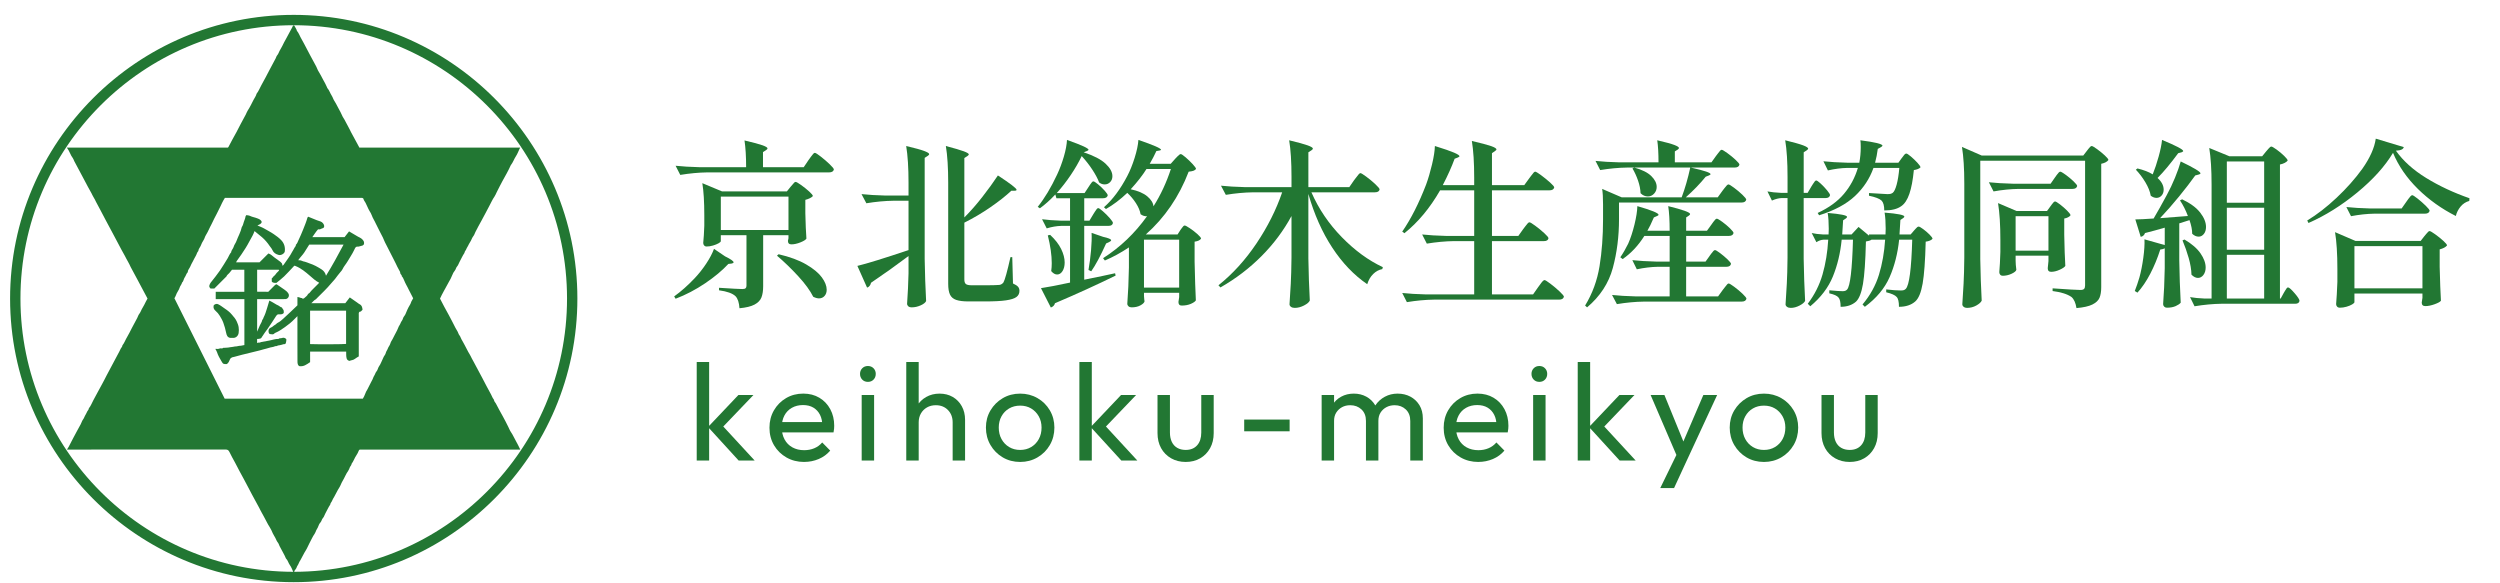 <?xml version="1.0" encoding="UTF-8"?>
<svg id="_レイヤー_1" data-name=" レイヤー 1" xmlns="http://www.w3.org/2000/svg" version="1.1" viewBox="0 0 362.2 84.5">
  <defs>
    <style>
      .cls-1 {
        fill: #273;
        stroke-width: 0px;
      }
    </style>
  </defs>
  <g>
    <path class="cls-1" d="M105.057,37.145c.814.399,1.222.685,1.222.858,0,.087-.095.147-.286.182l-.468.052c-.884.954-2.006,1.89-3.367,2.808-1.361.919-2.786,1.664-4.277,2.236l-.208-.338c.988-.71,1.976-1.586,2.964-2.626.607-.641,1.166-1.348,1.677-2.119.511-.771.888-1.486,1.131-2.145l1.612,1.092ZM117.146,23.183c.086-.121.199-.277.338-.468.139-.19.251-.333.338-.429s.165-.143.234-.143c.104,0,.385.178.845.533.459.355.893.728,1.3,1.118.407.39.611.646.611.767-.069.277-.304.416-.702.416h-17.654c-1.231.018-2.531.139-3.9.364l-.676-1.326c.953.104,2.106.173,3.458.208h6.76c0-1.525-.078-2.817-.234-3.874,1.265.295,2.136.529,2.613.702.477.174.715.321.715.442,0,.087-.069.173-.208.26l-.442.286v2.184h5.902l.702-1.04ZM114.546,27.057c.069-.069.156-.169.26-.299.104-.13.19-.229.26-.299.069-.069.139-.104.208-.104.104,0,.364.147.78.442.416.295.806.607,1.17.936.364.33.546.555.546.676-.208.225-.572.407-1.092.546v1.924c.035,1.543.087,2.773.156,3.692-.104.174-.395.355-.871.546-.477.191-.915.286-1.313.286-.33,0-.494-.173-.494-.52.017-.052.03-.108.039-.169.009-.061.021-.125.039-.195v-.442h-3.666v7.384c0,.659-.083,1.2-.247,1.625s-.499.771-1.001,1.04c-.503.269-1.231.446-2.184.533-.052-.814-.243-1.396-.572-1.742-.434-.416-1.231-.702-2.392-.858v-.364c1.889.122,3.016.182,3.38.182.225,0,.381-.039.468-.117.086-.078.13-.195.13-.351v-7.332h-3.718v.858c0,.087-.109.191-.325.312-.217.122-.485.23-.806.325-.321.096-.637.143-.949.143-.139,0-.251-.052-.338-.156-.087-.104-.13-.225-.13-.364.069-.658.121-1.49.156-2.496v-1.508c0-1.958-.096-3.51-.286-4.654l2.86,1.196h9.386l.546-.676ZM104.433,28.487v4.836h9.802v-4.836h-9.802ZM112.804,36.833c1.629.381,2.964.875,4.004,1.482,1.04.607,1.794,1.231,2.262,1.872.468.642.702,1.239.702,1.794,0,.364-.104.663-.312.897-.208.234-.477.352-.806.352-.243,0-.52-.078-.832-.234-.451-.901-1.179-1.898-2.184-2.99-1.006-1.092-2.028-2.08-3.068-2.964l.234-.208Z"/>
    <path class="cls-1" d="M131.628,37.093c-1.751,1.318-3.562,2.609-5.434,3.874-.035.174-.104.325-.208.455s-.225.212-.364.247l-1.404-3.146c1.369-.329,3.839-1.092,7.41-2.288v-7.15h-2.21c-1.231.018-2.531.139-3.9.364l-.702-1.326c.953.104,2.106.173,3.458.208h3.354v-1.846c0-2.184-.113-3.96-.338-5.33,1.248.295,2.114.533,2.6.715.485.182.728.334.728.455,0,.087-.07.173-.208.26l-.442.286v14.638c.035,2.149.104,4.186.208,6.11-.104.226-.368.434-.793.624s-.854.286-1.287.286c-.226,0-.395-.052-.507-.156-.113-.104-.169-.226-.169-.364.104-1.456.173-2.929.208-4.42v-2.496ZM139.714,31.503c.884-.884,1.755-1.876,2.613-2.977.858-1.101,1.607-2.136,2.249-3.107,1.802,1.179,2.704,1.872,2.704,2.08,0,.087-.087.13-.26.13h-.494c-.815.763-1.824,1.56-3.029,2.392-1.205.832-2.466,1.578-3.783,2.236v8.242c0,.312.074.529.221.65.147.122.438.182.871.182h2.08c.78,0,1.413-.017,1.898-.052.242-.034.442-.156.598-.364.208-.364.546-1.586,1.014-3.666h.26l.104,3.822c.347.156.589.312.728.468.139.156.208.355.208.598,0,.381-.147.68-.442.897-.295.217-.802.377-1.521.481-.719.104-1.729.155-3.029.155h-2.392c-.763,0-1.356-.073-1.781-.221s-.724-.403-.897-.767c-.173-.364-.26-.884-.26-1.56v-14.638c0-2.184-.113-3.96-.338-5.33,1.248.33,2.114.585,2.6.767s.728.334.728.455c0,.052-.069.13-.208.234l-.442.286v8.606Z"/>
    <path class="cls-1" d="M158.382,31.061c.052-.086.134-.217.247-.39.113-.173.204-.303.273-.39.069-.086.139-.13.208-.13.104,0,.333.156.689.468.355.312.685.641.988.988.303.347.455.581.455.702-.052.277-.269.416-.65.416h-3.51v7.8c1.976-.398,3.466-.71,4.472-.936l.078.338c-2.721,1.335-5.651,2.669-8.788,4.005-.069.294-.269.502-.598.624l-1.43-2.809c.953-.139,2.357-.407,4.212-.806v-8.216h-1.248c-.693.018-1.404.139-2.132.364l-.676-1.326c.762.104,1.681.173,2.756.208h1.3v-3.25h-1.976l-.156-.546c-.763.815-1.508,1.482-2.236,2.002l-.312-.208c.988-1.23,1.924-2.791,2.808-4.68.381-.814.706-1.681.975-2.6.269-.918.42-1.725.455-2.418,1.161.416,1.972.732,2.431.949.459.217.689.377.689.481,0,.052-.078.113-.234.182l-.468.182c1.456.485,2.513,1.036,3.172,1.651.659.616.988,1.218.988,1.807,0,.347-.108.633-.325.858-.217.226-.481.338-.793.338-.295,0-.563-.095-.806-.286-.191-.52-.511-1.126-.962-1.82-.451-.693-.971-1.36-1.56-2.002-.433.901-.962,1.816-1.586,2.743s-1.3,1.798-2.028,2.613h4.03l.546-.832c.052-.086.134-.212.247-.377.113-.165.204-.286.273-.364.069-.078.138-.117.208-.117.104,0,.329.143.676.429.347.286.667.594.962.923.294.33.442.555.442.676-.069.277-.295.416-.676.416h-2.73v3.25h.754l.546-.91ZM152.143,34.025c.728.676,1.261,1.361,1.599,2.054.338.693.507,1.343.507,1.95,0,.503-.104.919-.312,1.248-.208.33-.468.494-.78.494-.295,0-.581-.165-.858-.494.052-.364.078-.745.078-1.144,0-1.161-.191-2.504-.572-4.03l.338-.078ZM159.812,34.311c.78.173,1.17.338,1.17.494,0,.087-.095.173-.286.26l-.442.208c-.832,1.837-1.551,3.181-2.158,4.03l-.39-.182v-.052c.156-.884.277-1.815.364-2.795.087-.979.113-1.824.078-2.535l1.664.572ZM170.238,23.027c.069-.069.199-.204.39-.403.19-.199.338-.299.442-.299s.338.156.702.468c.364.312.706.642,1.027.988.321.347.481.581.481.702-.104.122-.229.208-.377.26-.147.052-.377.095-.689.13-1.387,3.623-3.458,6.656-6.214,9.1h4.602l.416-.65c.052-.069.121-.165.208-.286.086-.121.16-.212.221-.273s.126-.091.195-.091c.104,0,.355.135.754.403.398.269.767.555,1.105.858s.507.516.507.637c-.139.226-.451.373-.936.442v2.886c.052,2.427.113,4.299.182,5.617-.104.173-.347.342-.728.507-.381.164-.823.247-1.326.247-.312,0-.468-.174-.468-.521,0-.035.035-.269.104-.702v-.624h-5.096v.468c.017.173.03.333.039.481s.021.247.039.299c-.052.19-.251.382-.598.572-.347.19-.771.286-1.274.286-.191,0-.342-.052-.455-.156-.113-.104-.169-.226-.169-.364.121-1.577.199-3.328.234-5.252v-2.912c-1.179.78-2.34,1.413-3.484,1.898l-.26-.338c2.479-1.577,4.602-3.605,6.37-6.084-.312.035-.624-.061-.936-.286-.087-.503-.308-1.031-.663-1.586-.355-.554-.776-1.057-1.261-1.508-1.023.971-2.054,1.751-3.094,2.34l-.286-.26c1.248-1.092,2.375-2.6,3.38-4.524.399-.763.754-1.642,1.066-2.639.312-.997.494-1.859.546-2.587,2.184.746,3.276,1.222,3.276,1.43,0,.035-.069.069-.208.104l-.468.078c-.278.607-.598,1.222-.962,1.846h3.042l.624-.702ZM166.104,24.483c-.572.919-1.335,1.898-2.288,2.938,1.057.226,1.859.568,2.405,1.027.546.459.845.941.897,1.443,1.04-1.646,1.88-3.449,2.522-5.408h-3.536ZM165.74,34.727v6.942h5.096v-6.942h-5.096Z"/>
    <path class="cls-1" d="M196.187,26.095c.104-.121.212-.26.325-.416.112-.156.221-.295.325-.416.104-.121.19-.182.26-.182.104,0,.39.173.857.52.469.347.906.711,1.313,1.092.407.381.611.633.611.754-.053.278-.286.416-.702.416h-9.179c1.058,2.41,2.526,4.576,4.407,6.5,1.881,1.924,3.861,3.372,5.941,4.342l-.078.286c-.485.087-.923.321-1.313.702-.39.381-.68.875-.87,1.482-1.925-1.317-3.614-3.085-5.07-5.304s-2.609-4.81-3.458-7.774v9.334c.034,2.149.104,4.186.208,6.11-.104.243-.382.481-.832.715-.451.234-.901.352-1.353.352-.225,0-.407-.052-.546-.156-.139-.104-.208-.226-.208-.364.069-1.022.13-2.015.183-2.977.052-.962.086-2.223.104-3.783v-6.032c-1.144,2.115-2.591,4.052-4.342,5.811s-3.735,3.272-5.954,4.537l-.286-.312c2.062-1.646,3.9-3.67,5.512-6.071,1.612-2.4,2.852-4.866,3.719-7.397h-4.265c-1.23.018-2.53.139-3.899.364l-.702-1.326c.953.104,2.105.173,3.458.208h6.76v-1.456c0-2.184-.112-3.96-.338-5.33,1.3.312,2.197.559,2.691.741s.74.334.74.455c0,.087-.069.173-.208.26l-.441.286v5.044h5.928l.702-1.014Z"/>
    <path class="cls-1" d="M220.678,33.193c.087-.104.199-.251.338-.442.139-.19.251-.329.339-.416.086-.086.164-.13.233-.13.104,0,.386.169.845.507s.893.693,1.301,1.066c.406.373.61.62.61.741-.052.277-.277.416-.676.416h-7.514v7.722h5.954l.728-1.04c.069-.087.178-.234.325-.442.146-.208.269-.359.364-.455.095-.095.177-.143.247-.143.104,0,.39.178.857.533.468.355.91.728,1.326,1.118s.624.646.624.767c-.069.277-.304.416-.702.416h-18.147c-1.231.018-2.531.139-3.9.364l-.676-1.327c.953.104,2.105.173,3.458.208h6.968v-7.722h-2.964c-1.231.018-2.531.139-3.9.364l-.676-1.326c.953.104,2.106.173,3.458.208h4.082v-6.604h-4.94c-1.473,2.565-3.197,4.637-5.174,6.214l-.312-.234c1.265-1.837,2.418-4.108,3.458-6.812.312-.849.598-1.82.857-2.912.261-1.092.398-1.984.416-2.678,1.335.416,2.263.737,2.782.962.521.225.78.399.78.52,0,.052-.078.113-.234.182l-.468.182c-.434,1.179-1.006,2.453-1.716,3.822h4.55v-1.066c0-2.184-.113-3.96-.338-5.33,1.352.312,2.283.559,2.795.741.511.182.767.342.767.481,0,.069-.069.147-.208.234l-.441.312v4.628h4.68l.702-.962c.069-.086.173-.225.312-.416.139-.19.251-.333.338-.429s.165-.143.234-.143c.104,0,.386.169.845.507s.893.689,1.301,1.053c.406.364.61.607.61.728-.069.277-.304.416-.702.416h-8.319v6.604h3.821l.702-.988Z"/>
    <path class="cls-1" d="M249.538,27.655c.069-.086.174-.221.312-.403s.251-.316.338-.403.165-.13.234-.13c.104,0,.372.161.806.481.433.321.836.659,1.209,1.014.372.355.559.594.559.715-.069.277-.303.416-.701.416h-17.732v2.418c0,2.496-.299,4.849-.897,7.059-.598,2.21-1.842,4.112-3.73,5.708l-.286-.26c1.058-1.734,1.755-3.636,2.093-5.708s.507-4.337.507-6.799v-2.132c0-.97-.043-1.725-.13-2.262l2.834,1.222h8.685c.484-1.282.9-2.721,1.248-4.316h-9.152c-1.23.018-2.531.139-3.9.364l-.676-1.326c.953.104,2.106.173,3.458.208h5.668c0-1.3-.061-2.366-.182-3.198,1.196.278,2.019.503,2.47.676s.676.321.676.442c0,.069-.061.147-.182.234l-.416.26v1.586h5.304l.65-.91c.069-.086.169-.216.299-.39s.234-.303.312-.39c.078-.086.151-.13.221-.13.104,0,.372.156.806.468s.836.642,1.209.988c.373.347.56.581.56.702-.069.277-.304.416-.702.416h-6.344c1.057.243,1.798.438,2.223.585.425.147.637.273.637.377,0,.052-.078.113-.233.182l-.469.182c-.814,1.005-1.776,2.002-2.886,2.99h4.628l.676-.936ZM247.692,37.067c.052-.069.139-.186.26-.351.121-.165.222-.286.3-.364.077-.078.151-.117.221-.117.104,0,.347.143.728.429.382.286.741.589,1.079.91.338.321.507.542.507.663-.069.278-.295.416-.676.416h-5.824v4.29h4.628l.677-.936c.086-.104.194-.242.324-.416.131-.173.234-.303.312-.39s.151-.13.221-.13c.104,0,.373.161.807.481.433.321.836.659,1.209,1.014.372.355.559.594.559.715-.069.277-.304.416-.702.416h-14.17c-1.23.017-2.531.139-3.899.364l-.702-1.327c.953.104,2.105.173,3.458.208h4.888v-4.29h-1.69c-.987.018-2.011.139-3.067.364l-.65-1.326c.953.104,2.106.173,3.458.208h1.95v-3.718h-3.666c-.884,1.404-1.933,2.522-3.146,3.354l-.338-.26c.398-.572.78-1.23,1.145-1.976.347-.78.649-1.703.91-2.769.26-1.066.398-1.954.416-2.665,2.045.59,3.067,1.006,3.067,1.248,0,.07-.069.13-.208.182l-.468.208c-.364.85-.676,1.491-.936,1.924h3.224c0-1.49-.069-2.678-.208-3.562,2.114.52,3.172.902,3.172,1.144,0,.07-.061.147-.182.234l-.391.26v1.924h3.017l.624-.858c.068-.104.164-.238.286-.403.121-.165.221-.286.299-.364.078-.078.151-.117.221-.117.104,0,.359.147.768.442.406.295.783.611,1.131.949.346.338.52.568.52.689-.069.277-.295.416-.676.416h-6.188v3.718h2.809l.598-.832ZM236.772,24.275c1.127.312,1.95.724,2.47,1.235.521.512.78,1.036.78,1.573,0,.381-.126.707-.377.975-.251.269-.551.403-.897.403-.398,0-.754-.156-1.065-.468-.018-.572-.139-1.183-.364-1.833-.226-.65-.494-1.235-.806-1.755l.26-.13Z"/>
    <path class="cls-1" d="M262.408,27.057c.052-.087.134-.217.247-.39.112-.173.203-.303.272-.39.069-.086.139-.13.208-.13.104,0,.321.152.65.455s.637.628.923.975.429.581.429.702c-.069.278-.286.416-.649.416h-3.172v8.788c.034,2.149.104,4.186.208,6.11-.104.226-.373.451-.807.677-.434.225-.857.338-1.273.338-.226,0-.408-.052-.546-.156-.14-.104-.208-.226-.208-.364.068-1.022.13-2.015.182-2.977s.087-2.223.104-3.783v-8.632h-.857c-.434.018-.901.139-1.404.364l-.649-1.326c.537.104,1.195.173,1.976.208h.936v-2.288c0-2.184-.112-3.96-.338-5.33,1.266.312,2.137.559,2.613.741s.715.342.715.481c0,.052-.069.13-.208.234l-.441.286v5.876h.571l.521-.884ZM273.172,33.973c.018-.173.026-.451.026-.832,0-.918-.052-1.699-.156-2.34,1.906.156,2.86.347,2.86.572,0,.069-.062.147-.183.234l-.39.26c-.018.416-.061,1.118-.13,2.106h1.612l.493-.572c.053-.052.126-.134.222-.247.095-.112.177-.195.247-.247.068-.052.138-.078.208-.078.104,0,.32.122.649.364.329.243.638.507.923.793.286.286.43.49.43.611-.174.208-.503.347-.988.416-.069,2.756-.217,4.78-.442,6.071-.226,1.292-.581,2.153-1.065,2.587-.59.521-1.378.78-2.366.78,0-.728-.113-1.205-.338-1.43-.226-.261-.729-.486-1.508-.676v-.416c.866.104,1.568.156,2.105.156.19,0,.338-.017.442-.052.104-.035.199-.095.286-.182.502-.502.814-2.877.936-7.124h-1.897c-.208,1.993-.668,3.8-1.378,5.421-.711,1.621-1.907,3.055-3.589,4.303l-.338-.338c1.109-1.318,1.902-2.752,2.379-4.303s.776-3.246.897-5.083h-1.976c-.174.122-.442.208-.807.26-.069,2.843-.212,4.897-.429,6.162s-.551,2.115-1.001,2.548c-.572.503-1.317.754-2.236.754,0-.676-.104-1.127-.312-1.352-.191-.244-.633-.443-1.326-.599v-.442c.953.087,1.586.13,1.897.13.174,0,.308-.017.403-.052.095-.035.187-.095.273-.182.45-.485.736-2.895.857-7.228h-1.638c-.191,1.941-.615,3.718-1.274,5.33-.658,1.612-1.751,3.05-3.275,4.316l-.364-.364c.988-1.3,1.703-2.721,2.145-4.264.442-1.542.716-3.215.819-5.018h-.676c-.347.018-.693.139-1.04.364l-.676-1.326c.45.104,1.005.173,1.664.208h.779c.018-.173.026-.442.026-.806,0-.918-.052-1.69-.156-2.314,1.872.156,2.809.347,2.809.572,0,.07-.062.147-.183.234l-.39.26c-.018.347-.061,1.032-.13,2.054h1.352l1.015-1.092,1.533,1.274-.025-.182h2.392ZM275.512,22.923c.053-.052.126-.147.222-.286.095-.139.177-.238.247-.299.068-.061.138-.091.208-.091.104,0,.324.143.662.429.339.286.654.59.949.91.295.321.442.542.442.663-.191.191-.512.321-.962.39-.14,1.439-.355,2.587-.65,3.445s-.685,1.452-1.17,1.781c-.572.416-1.396.624-2.47.624,0-.693-.13-1.17-.391-1.43-.295-.277-.901-.511-1.819-.702v-.39c1.56.104,2.443.156,2.651.156s.364-.013.469-.039c.104-.026.208-.074.312-.143.208-.156.398-.55.572-1.183.173-.632.303-1.443.39-2.431h-3.744c-.555,1.56-1.451,2.921-2.69,4.082s-2.969,2.089-5.188,2.782l-.208-.338c1.612-.745,2.882-1.668,3.81-2.769.927-1.101,1.599-2.353,2.015-3.757h-1.534c-.884.017-1.819.139-2.808.364l-.65-1.326c.953.104,2.106.174,3.458.208h1.742c.139-.728.208-1.473.208-2.236,0-.468-.018-.806-.052-1.014,2.132.278,3.198.538,3.198.78,0,.052-.07.122-.208.208l-.469.26c-.087.694-.217,1.361-.39,2.002h3.38l.468-.65Z"/>
    <path class="cls-1" d="M286.9,37.457c.035,2.149.104,4.186.208,6.11-.121.242-.386.477-.793.702-.407.225-.854.338-1.339.338-.191,0-.351-.052-.481-.156-.13-.104-.194-.226-.194-.364.068-1.022.13-2.015.182-2.977s.087-2.223.104-3.783v-10.712c0-2.184-.113-3.96-.338-5.33l2.859,1.248h14.716l.521-.676c.069-.086.143-.182.221-.286s.16-.199.247-.286.165-.13.234-.13c.104,0,.359.147.767.442s.784.602,1.131.923.521.542.521.663c-.191.26-.538.442-1.04.546v17.862c0,.642-.083,1.157-.247,1.548-.165.39-.507.715-1.027.975-.52.26-1.291.433-2.313.52-.122-.763-.364-1.3-.729-1.611-.606-.417-1.517-.703-2.729-.858v-.39c2.235.156,3.579.234,4.029.234.261,0,.438-.052.533-.156.095-.104.144-.269.144-.494v-18.07h-15.185v14.17ZM292.465,27.369c-1.18.017-2.393.139-3.641.364l-.676-1.326c.953.104,2.106.174,3.458.208h5.486l.598-.858c.069-.104.165-.238.286-.403.121-.165.221-.286.299-.364.078-.078.151-.117.221-.117.104,0,.36.147.768.442.407.295.788.611,1.144.949.355.338.533.568.533.689-.069.277-.295.416-.676.416h-7.8ZM297.066,29.891c.052-.069.126-.169.221-.299.096-.13.178-.229.247-.299.069-.069.139-.104.208-.104.104,0,.343.143.716.429.372.286.719.589,1.039.91.321.321.481.542.481.663-.069.104-.187.2-.351.286-.165.087-.352.147-.56.182v2.34c.035,1.907.087,3.415.156,4.524-.104.173-.377.36-.819.559-.441.199-.854.299-1.234.299-.33,0-.494-.173-.494-.52l.104-1.04v-.78h-4.758v.728c.018.156.026.355.026.598l.078.728c-.053.191-.286.381-.702.572-.416.191-.841.286-1.274.286-.156,0-.277-.052-.364-.156s-.13-.225-.13-.364c.069-.763.121-1.742.156-2.938v-1.742c0-2.184-.113-3.96-.338-5.33l2.678,1.144h4.42l.494-.676ZM292.022,31.321v4.992h4.758v-4.992h-4.758Z"/>
    <path class="cls-1" d="M316.982,31.295c-.312-.832-.693-1.586-1.145-2.262l.312-.156c1.195.572,2.07,1.218,2.626,1.937.555.719.832,1.409.832,2.067,0,.416-.104.754-.312,1.014-.208.26-.459.39-.754.39-.329,0-.642-.139-.936-.416,0-.572-.13-1.23-.391-1.976l-1.481.468v5.382c.034,2.149.104,4.186.208,6.11-.14.173-.382.338-.729.494-.347.155-.771.233-1.273.233-.156,0-.286-.052-.391-.156-.104-.104-.155-.225-.155-.363.121-1.561.198-3.293.233-5.201v-2.886c-.139.087-.355.147-.649.182-.399,1.248-.88,2.414-1.443,3.497-.563,1.083-1.183,1.998-1.859,2.743l-.39-.234c.242-.606.468-1.265.676-1.976.226-.814.412-1.755.56-2.821.146-1.066.203-1.963.169-2.691l2.938.832v-2.522c-.936.277-1.89.538-2.859.78-.053.156-.135.282-.247.377-.113.095-.239.152-.377.169l-.78-2.522c.52,0,1.404-.043,2.651-.13.555-.936,1.196-2.08,1.925-3.432.416-.763.806-1.586,1.17-2.47.363-.884.641-1.672.832-2.366,1.906.919,2.859,1.491,2.859,1.716,0,.087-.087.147-.26.182l-.494.13c-.642.901-1.421,1.916-2.34,3.042-.919,1.127-1.837,2.175-2.756,3.146l4.03-.312ZM312.744,22.689c.26-.936.425-1.742.494-2.418,2.045.85,3.067,1.387,3.067,1.612,0,.052-.077.113-.233.182l-.494.13c-1.109,1.508-2.106,2.704-2.99,3.588.589.537.884,1.101.884,1.69,0,.347-.1.633-.299.858-.199.226-.446.338-.741.338-.277,0-.555-.104-.832-.312-.104-.606-.363-1.256-.779-1.95-.416-.693-.876-1.3-1.378-1.82l.233-.182c.919.226,1.655.512,2.21.858.312-.78.599-1.638.858-2.574ZM316.488,34.701c1.057.624,1.833,1.296,2.327,2.015.494.72.74,1.4.74,2.041,0,.434-.108.793-.324,1.079-.218.286-.481.429-.793.429-.312,0-.624-.156-.937-.468-.018-.728-.151-1.534-.403-2.418-.251-.884-.55-1.733-.896-2.548l.286-.13ZM328.318,21.935c.086-.086.208-.225.363-.416.156-.19.286-.286.391-.286.104,0,.354.143.754.429.398.286.767.594,1.104.923.339.33.508.555.508.676-.087.122-.23.234-.43.338s-.429.182-.688.234v19.422h.104l.442-.806c.052-.086.121-.203.208-.351.086-.147.16-.26.221-.338.061-.078.126-.117.195-.117.156,0,.472.277.949.832.477.554.715.927.715,1.118-.052.277-.26.416-.624.416h-10.687c-1.23.018-2.53.139-3.899.364l-.65-1.326c.589.104,1.3.174,2.132.208h.988v-16.484c0-2.184-.113-3.96-.338-5.33l2.912,1.196h4.758l.572-.702ZM328.032,29.371v-5.98h-5.408v5.98h5.408ZM322.624,36.183h5.408v-6.084h-5.408v6.084ZM328.032,36.911h-5.408v6.344h5.408v-6.344Z"/>
    <path class="cls-1" d="M341.539,27.876c-2.279,1.881-4.641,3.358-7.085,4.433l-.182-.364c1.403-.849,2.82-1.945,4.251-3.289,1.43-1.343,2.673-2.743,3.73-4.199,1.109-1.577,1.759-3.033,1.95-4.368l4.056,1.222c-.034.156-.143.277-.325.364-.182.087-.454.139-.818.156,1.057,1.491,2.526,2.812,4.407,3.965,1.88,1.153,3.965,2.128,6.253,2.925l-.026.39c-.503.139-.923.412-1.261.819s-.568.862-.689,1.365c-2.062-1.04-3.896-2.349-5.499-3.926s-2.804-3.319-3.601-5.226c-1.161,1.941-2.882,3.853-5.161,5.733ZM341.11,43.775c0,.086-.108.195-.325.325s-.49.242-.819.338c-.329.095-.659.143-.987.143-.156,0-.282-.052-.378-.156-.095-.104-.143-.225-.143-.363.069-.798.13-1.873.182-3.225v-1.872c0-2.184-.112-3.96-.338-5.33l2.964,1.274h9.438l.546-.702c.069-.086.16-.195.273-.325.112-.13.203-.229.272-.299s.139-.104.208-.104c.104,0,.368.152.793.455s.819.62,1.184.949c.363.33.546.555.546.676-.191.243-.546.434-1.066.572v2.522c.052,2.132.112,3.77.182,4.915-.104.156-.407.325-.909.507-.503.182-.954.273-1.353.273-.347,0-.52-.174-.52-.521l.104-.676v-.625h-9.854v1.249ZM343.996,30.957c-1.075.018-2.201.139-3.38.364l-.676-1.326c.953.104,2.105.173,3.458.208h4.55l.676-.962c.087-.121.182-.256.286-.403.104-.147.208-.277.312-.39.104-.112.19-.169.261-.169.104,0,.363.165.779.494.416.33.811.676,1.184,1.04.372.364.559.607.559.728-.069.277-.295.416-.676.416h-7.332ZM341.11,35.663v6.11h9.854v-6.11h-9.854Z"/>
  </g>
  <g>
    <path class="cls-1" d="M100.94,66.727v-14.28h1.8v14.28h-1.8ZM107.02,66.727l-4.44-4.86,4.4-4.64h2.18l-4.9,5.12.08-1.04,5,5.42h-2.32Z"/>
    <path class="cls-1" d="M116.5,66.927c-.947,0-1.8-.217-2.56-.65-.76-.433-1.36-1.022-1.8-1.77s-.66-1.594-.66-2.54c0-.934.216-1.773.65-2.521.433-.746,1.02-1.336,1.76-1.77.74-.434,1.57-.65,2.49-.65.88,0,1.656.2,2.33.601.673.399,1.2.953,1.58,1.659.38.707.57,1.507.57,2.4,0,.134-.007.277-.02.43-.014.153-.04.33-.08.53h-8.02v-1.5h7.06l-.66.58c0-.64-.113-1.184-.34-1.63-.227-.446-.547-.793-.96-1.04-.414-.247-.914-.37-1.5-.37-.613,0-1.153.134-1.62.4s-.827.64-1.08,1.12c-.253.479-.38,1.047-.38,1.699,0,.667.133,1.25.4,1.75s.646.887,1.14,1.16c.493.273,1.06.41,1.7.41.533,0,1.023-.093,1.47-.28.447-.187.83-.466,1.15-.84l1.16,1.18c-.454.534-1.01.94-1.67,1.221-.66.279-1.363.42-2.11.42Z"/>
    <path class="cls-1" d="M125.74,55.326c-.333,0-.607-.109-.82-.33-.213-.22-.32-.496-.32-.829,0-.32.106-.591.32-.811s.487-.33.82-.33c.333,0,.606.11.82.33.213.22.32.49.32.811,0,.333-.107.609-.32.829-.213.221-.487.33-.82.33ZM124.84,66.727v-9.5h1.8v9.5h-1.8Z"/>
    <path class="cls-1" d="M131.3,66.727v-14.28h1.8v14.28h-1.8ZM138.02,66.727v-5.54c0-.72-.227-1.313-.68-1.78-.453-.466-1.04-.699-1.76-.699-.48,0-.907.106-1.28.319-.373.214-.667.507-.88.88-.213.374-.32.801-.32,1.28l-.74-.42c0-.72.16-1.36.48-1.92.32-.561.767-1.003,1.34-1.33.573-.326,1.22-.49,1.94-.49.72,0,1.356.16,1.91.48.553.319.99.767,1.31,1.34.32.573.48,1.233.48,1.979v5.9h-1.8Z"/>
    <path class="cls-1" d="M147.8,66.927c-.934,0-1.773-.22-2.52-.66-.747-.44-1.34-1.036-1.78-1.79-.44-.753-.66-1.597-.66-2.53,0-.92.22-1.75.66-2.489.44-.74,1.033-1.33,1.78-1.771.747-.44,1.586-.66,2.52-.66.92,0,1.756.217,2.51.65s1.35,1.023,1.79,1.77c.44.747.66,1.58.66,2.5,0,.934-.22,1.777-.66,2.53-.44.754-1.037,1.35-1.79,1.79s-1.59.66-2.51.66ZM147.8,65.187c.6,0,1.133-.14,1.6-.42s.833-.663,1.1-1.15c.267-.486.4-1.043.4-1.67,0-.613-.137-1.16-.41-1.64-.273-.48-.64-.856-1.1-1.13s-.99-.41-1.59-.41c-.6,0-1.134.137-1.6.41-.467.273-.833.649-1.1,1.13-.267.479-.4,1.026-.4,1.64,0,.627.133,1.184.4,1.67.267.487.633.87,1.1,1.15.466.28,1,.42,1.6.42Z"/>
    <path class="cls-1" d="M156.38,66.727v-14.28h1.8v14.28h-1.8ZM162.46,66.727l-4.44-4.86,4.4-4.64h2.18l-4.9,5.12.08-1.04,5,5.42h-2.32Z"/>
    <path class="cls-1" d="M171.78,66.927c-.787,0-1.49-.177-2.11-.53-.62-.354-1.103-.843-1.45-1.47-.347-.627-.52-1.354-.52-2.181v-5.52h1.8v5.44c0,.52.09.97.27,1.35.18.38.443.67.79.87s.753.3,1.22.3c.707,0,1.26-.223,1.66-.67.4-.446.6-1.063.6-1.85v-5.44h1.8v5.52c0,.827-.174,1.554-.52,2.181-.347.627-.824,1.116-1.43,1.47-.607.354-1.31.53-2.11.53Z"/>
    <path class="cls-1" d="M180.26,62.486v-1.7h6.58v1.7h-6.58Z"/>
    <path class="cls-1" d="M191.48,66.727v-9.5h1.8v9.5h-1.8ZM197.9,66.727v-5.74c0-.706-.217-1.263-.65-1.67-.434-.406-.977-.609-1.63-.609-.44,0-.833.093-1.18.279-.347.188-.627.447-.84.78-.214.333-.32.733-.32,1.2l-.74-.36c0-.72.156-1.347.47-1.88s.743-.95,1.29-1.25,1.16-.45,1.841-.45c.666,0,1.27.147,1.81.44s.967.707,1.28,1.24c.312.533.47,1.166.47,1.899v6.12h-1.8ZM204.32,66.727v-5.74c0-.706-.217-1.263-.65-1.67-.434-.406-.97-.609-1.609-.609-.44,0-.837.093-1.19.279-.354.188-.637.447-.85.78-.214.333-.32.733-.32,1.2l-1.021-.36c.04-.733.237-1.363.591-1.89.353-.526.81-.94,1.37-1.24.56-.3,1.173-.45,1.84-.45.692,0,1.312.147,1.859.44s.983.707,1.311,1.24c.326.533.49,1.173.49,1.92v6.1h-1.82Z"/>
    <path class="cls-1" d="M214.18,66.927c-.946,0-1.8-.217-2.56-.65-.76-.433-1.36-1.022-1.8-1.77-.44-.747-.66-1.594-.66-2.54,0-.934.217-1.773.649-2.521.434-.746,1.021-1.336,1.761-1.77.739-.434,1.569-.65,2.489-.65.881,0,1.657.2,2.33.601.674.399,1.2.953,1.58,1.659.38.707.57,1.507.57,2.4,0,.134-.007.277-.021.43-.013.153-.04.33-.079.53h-8.021v-1.5h7.06l-.659.58c0-.64-.114-1.184-.341-1.63s-.547-.793-.96-1.04-.913-.37-1.5-.37c-.613,0-1.153.134-1.619.4-.468.267-.827.64-1.08,1.12-.254.479-.38,1.047-.38,1.699,0,.667.133,1.25.399,1.75s.646.887,1.14,1.16,1.061.41,1.7.41c.533,0,1.023-.093,1.471-.28.446-.187.829-.466,1.149-.84l1.16,1.18c-.453.534-1.01.94-1.67,1.221-.66.279-1.363.42-2.11.42Z"/>
    <path class="cls-1" d="M223.021,55.326c-.334,0-.607-.109-.82-.33-.213-.22-.32-.496-.32-.829,0-.32.107-.591.32-.811s.486-.33.82-.33c.333,0,.606.11.819.33.214.22.32.49.32.811,0,.333-.106.609-.32.829-.213.221-.486.33-.819.33ZM222.12,66.727v-9.5h1.8v9.5h-1.8Z"/>
    <path class="cls-1" d="M228.58,66.727v-14.28h1.8v14.28h-1.8ZM234.66,66.727l-4.44-4.86,4.4-4.64h2.18l-4.9,5.12.08-1.04,5,5.42h-2.319Z"/>
    <path class="cls-1" d="M243.261,66.807l-4.12-9.58h2l3.06,7.5h-.64l3.22-7.5h2l-4.44,9.58h-1.079ZM240.54,70.707l2.8-5.74,1,1.84-1.8,3.9h-2Z"/>
    <path class="cls-1" d="M255.561,66.927c-.934,0-1.773-.22-2.521-.66-.746-.44-1.34-1.036-1.779-1.79-.44-.753-.66-1.597-.66-2.53,0-.92.22-1.75.66-2.489.439-.74,1.033-1.33,1.779-1.771.747-.44,1.587-.66,2.521-.66.92,0,1.757.217,2.51.65s1.35,1.023,1.79,1.77c.44.747.66,1.58.66,2.5,0,.934-.22,1.777-.66,2.53-.44.754-1.037,1.35-1.79,1.79s-1.59.66-2.51.66ZM255.561,65.187c.6,0,1.133-.14,1.6-.42s.833-.663,1.101-1.15c.267-.486.399-1.043.399-1.67,0-.613-.137-1.16-.41-1.64-.273-.48-.64-.856-1.1-1.13s-.99-.41-1.59-.41c-.601,0-1.134.137-1.601.41s-.833.649-1.1,1.13c-.267.479-.4,1.026-.4,1.64,0,.627.134,1.184.4,1.67.267.487.633.87,1.1,1.15s1,.42,1.601.42Z"/>
    <path class="cls-1" d="M267.98,66.927c-.787,0-1.49-.177-2.11-.53s-1.104-.843-1.45-1.47-.52-1.354-.52-2.181v-5.52h1.8v5.44c0,.52.09.97.271,1.35.18.38.442.67.79.87.346.2.753.3,1.22.3.706,0,1.26-.223,1.66-.67.399-.446.6-1.063.6-1.85v-5.44h1.8v5.52c0,.827-.173,1.554-.52,2.181s-.823,1.116-1.431,1.47c-.606.354-1.31.53-2.109.53Z"/>
  </g>
  <g>
    <path class="cls-1" d="M52.053,44.048c-.096-.045-.177-.123-.265-.185-.372-.26-.744-.519-1.11-.775-.227.293-.44.567-.65.837h-4.924c.242-.195.383-.436.639-.554.054-.025.091-.086.136-.131.717-.723,1.467-1.416,2.116-2.202.174-.211.371-.4.538-.612.262-.333.498-.687.782-1.005.112-.126.234-.255.303-.406.195-.427.521-.766.752-1.169.305-.533.663-1.035.925-1.593.05-.106.091-.218.154-.315.083-.126.18-.229.363-.207.194.024.369-.09.557-.116.159-.023.273-.098.347-.201.12-.411-.115-.657-.381-.872-.135-.108-.311-.163-.463-.252-.429-.25-.855-.504-1.301-.767-.22.283-.444.57-.647.83h-4.674c.289-.403.526-.791.839-1.138.265.104.457-.115.691-.16.107-.021.207-.158.189-.33-.025-.246-.247-.54-.524-.636-.177-.062-.359-.112-.533-.181-.423-.167-.843-.342-1.268-.515-.043.062-.093.108-.108.163-.158.59-.402,1.15-.624,1.717-.204.523-.437,1.035-.674,1.543-.104.223-.174.471-.369.645.026.218-.174.33-.243.507-.067.173-.201.328-.282.491-.347.7-.85,1.293-1.276,1.938-.027.041-.093.056-.158.092-.02-.125-.006-.24-.056-.31-.086-.121-.202-.226-.321-.317-.257-.198-.52-.389-.788-.572-.285-.194-.509-.482-.86-.569-.431.431-.861.861-1.281,1.281h-3.399c.042-.082.068-.158.114-.219.455-.6.869-1.226,1.274-1.863.369-.581.657-1.201,1.004-1.791.112-.19.179-.406.283-.649.382.312.736.588,1.075.881.433.375.804.811,1.12,1.284.124.186.285.342.382.561.19.427.476.608.925.731.334.092.843-.199.882-.522.073-.61-.083-1.156-.509-1.61-.319-.34-.692-.608-1.077-.874-.442-.306-.92-.541-1.378-.812-.31-.183-.659-.301-1.002-.453.241-.148.547-.182.622-.508-.091-.322-.372-.418-.653-.531-.338-.137-.704-.18-1.035-.345-.164-.082-.369-.083-.538-.117-.052.083-.114.14-.122.204-.035.273-.154.52-.24.776-.084.254-.127.529-.297.75-.154.73-.541,1.371-.792,2.065-.099.274-.313.511-.383.788-.075.297-.351.488-.363.801-.239.243-.33.574-.504.856-.369.596-.721,1.199-1.119,1.779-.418.609-.883,1.178-1.339,1.755-.105.133-.152.275-.199.414-.059.172.046.328.178.454h.537l1.631-1.631c.045-.045.112-.082.13-.136.073-.216.277-.314.407-.477.136-.171.276-.338.392-.48h1.789v3.19h-4.144v1.068h4.153v6.651c-.17.033-.332.077-.497.095-.168.018-.333.012-.503.068-.166.054-.355.017-.538.077-.167.054-.355.03-.538.075-.283.069-.584.063-.877.087-.038.003-.094-.016-.111.003-.125.142-.286.05-.427.071-.155.023-.295.12-.463.081-.068-.016-.142-.003-.256-.003.099.188.199.325.246.479.143.466.391.881.633,1.295.257.439.272.43.781.429.26-.165.354-.437.463-.687.071-.163.185-.244.332-.297.111-.04.232-.049.347-.08.353-.094.704-.196,1.059-.286.436-.111.874-.214,1.31-.321.414-.101.828-.2,1.241-.305.195-.049.391-.101.579-.162.259-.084.529-.115.784-.213.275-.106.583-.092.857-.225.1-.048.232.004.35-.075.091-.062.227-.058.343-.083s.235-.041.347-.079c.102-.034.195-.087.311-.075.146.015.2-.057.245-.206.055-.182.074-.352.057-.52-.181-.195-.427-.248-.618-.166-.172.074-.375-.016-.514.135-.479-.024-.922.168-1.384.245-.373.062-.75.134-1.125.207-.075.015-.133.041-.199.074-.061.03-.15-.001-.224.009-.06.008-.117.036-.169.052v-.586c.062,0,.112.007.16-.001.129-.022.268-.028.383-.082.074-.035.117-.143.167-.222.261-.416.555-.81.844-1.204.439-.599.812-1.237,1.223-1.852.061-.091.197-.203.288-.208.088-.004.178-.007.266 0.0.207.017.388-.03.531-.191,0-.074-.006-.151.001-.226.024-.245-.196-.373-.269-.572-.223-.033-.359-.223-.556-.307-.162-.069-.317-.151-.467-.252-.25-.169-.528-.297-.796-.443-.119.394-.234.764-.342,1.137-.132.451-.279.895-.495,1.315-.06.116-.061.261-.189.339-.037.303-.233.537-.351.804-.121.275-.238.552-.393.911v-4.719h3.872c.089,0,.179.01.266-.002.382-.05.589-.497.384-.818-.145-.227-.341-.4-.563-.549-.36-.24-.714-.489-1.114-.764-.09-.028-.197.028-.303.14-.304.32-.621.627-.925.931-.556-.009-1.095.01-1.617-.011v-3.181c1.052,0,2.088,0,3.125.001.01,0,.022.01.03.018.008.008.014.019.033.048-.083.163-.25.263-.368.404-.118.14-.21.317-.356.415-.156.105-.201.291-.346.36v.469c.206.236.471.182.683.182.389-.324.769-.602,1.104-.927.476-.462.92-.957,1.373-1.442.126-.135.115-.135.288-.065.792.32,1.442.857,2.072,1.406.42.366.822.746,1.351,1.015-.052.057-.082.093-.114.126-.223.224-.447.448-.671.672-.219.218-.439.435-.625.684-.054.072-.186.097-.217.17-.098.233-.302.365-.473.52-.092.083-.252.238-.408.045-.152.02-.27-.087-.411-.108-.076-.011-.151-.028-.233-.044v1.207c-.677.642-1.358,1.312-2.069,1.949-.238.213-.479.438-.782.578-.15.069-.255.237-.405.309-.208.099-.337.293-.566.377-.232.085-.403.28-.363.588.028.218.071.351.265.371.197.02.425.105.592-.109.04-.051.119-.075.183-.103.484-.207.909-.506,1.339-.807.496-.347.96-.725,1.379-1.161.127-.132.259-.259.426-.426v4.183c0,.798-.009,1.595.006,2.393.005.248.027.514.243.662.651.123,1.1-.25,1.588-.573v-1.529h5.226c.013.336-.022.668.069.995.03.11.081.184.156.237.081.057.211.135.279.106.249-.104.535-.095.759-.281.17-.141.374-.241.563-.359v-6.037c0-.089-.015-.181.005-.265.015-.065.079-.172.113-.169.226.023.28-.187.423-.274-.017-.365-.108-.672-.465-.841ZM44.838,38.159c-.221-.07-.428-.188-.66-.237-.161-.034-.329-.066-.471-.143-.149-.081-.306-.055-.505-.081.279-.413.621-.726.872-1.106.248-.375.48-.76.728-1.154h4.973c-.808,1.525-1.622,3.029-2.544,4.51-.1-.424-.315-.712-.661-.931-.549-.348-1.108-.661-1.733-.858ZM50.141,49.828c-.31.054-4.075.073-5.216.023v-4.842h5.216v4.819Z"/>
    <path class="cls-1" d="M31.839,45.755c.195.319.385.642.515,1.0.174.479.311.963.411,1.464.067.334.177.677.606.735.057.008.371.008.482 0.0.347-.025.656-.298.72-.703.045-.284.044-.586-.001-.87-.043-.274-.156-.538-.267-.798-.158-.373-.433-.664-.681-.968-.296-.363-.669-.656-1.061-.914-.317-.208-.604-.458-.955-.622-.201-.094-.343-.042-.502.035-.065.031-.109.104-.154.148-.08.362.065.592.295.787.237.201.433.445.592.705Z"/>
    <path class="cls-1" d="M42.556,2.155C19.896,2.155,1.462,20.59,1.462,43.25c0,22.66,18.435,41.095,41.094,41.095s41.095-18.435,41.095-41.095c0-22.66-18.435-41.095-41.095-41.095ZM42.633,82.843c.006-.059.011-.113.035-.152.098-.164.259-.305.307-.479.059-.215.22-.361.288-.567.062-.187.181-.355.282-.528.261-.448.466-.925.75-1.362.216-.332.352-.715.543-1.064.249-.454.447-.936.749-1.363.106-.15.162-.337.235-.509.073-.174.203-.31.264-.5.074-.231.194-.465.354-.646.166-.187.172-.44.35-.625.155-.161.211-.415.327-.618.251-.44.439-.914.731-1.331.01-.228.208-.365.276-.57.062-.187.183-.355.283-.528.26-.448.463-.926.75-1.363.191-.291.287-.644.471-.941.298-.482.483-1.025.821-1.486.108-.148.164-.336.236-.508.073-.174.245-.297.252-.503.289-.378.424-.842.694-1.233.139-.201.252-.427.34-.656.057-.148.136-.188.273-.178.063.004.127.001.19.001h22.943c-.212-.422-.39-.83-.615-1.21-.258-.437-.445-.911-.739-1.33-.16-.228-.255-.501-.383-.751-.256-.502-.498-1.012-.777-1.501-.356-.624-.691-1.257-1.024-1.893-.077-.147-.229-.275-.25-.425-.027-.19-.175-.283-.235-.438-.058-.153-.134-.3-.213-.443-.443-.802-.869-1.614-1.29-2.428-.378-.731-.774-1.452-1.163-2.177-.111-.207-.228-.412-.338-.62-.11-.207-.198-.428-.326-.623-.266-.406-.444-.857-.689-1.275-.164-.281-.302-.586-.477-.862-.115-.182-.141-.397-.288-.569-.125-.146-.17-.357-.263-.533-.099-.188-.221-.364-.319-.552-.326-.624-.628-1.262-.973-1.875-.438-.78-.858-1.567-1.266-2.369.177-.353.335-.722.539-1.063.26-.436.475-.895.732-1.334.186-.318.371-.65.504-1.004.086-.229.204-.46.363-.643.163-.188.172-.439.346-.625.154-.164.217-.412.331-.617.245-.443.44-.913.727-1.332.017-.225.207-.365.276-.57.063-.186.209-.344.283-.528.098-.245.269-.444.38-.679.111-.235.204-.474.37-.685.127-.161.18-.379.277-.566.289-.552.57-1.109.882-1.647.195-.337.375-.684.552-1.027.193-.375.386-.753.59-1.12.246-.443.438-.915.735-1.331.135-.189.214-.417.32-.625.278-.543.543-1.094.839-1.627.421-.761.857-1.514,1.212-2.309.32-.388.461-.876.739-1.292.232-.347.371-.755.554-1.135.016-.032.048-.057.073-.085-.007-.008-.015-.018-.025-.025-.009-.006-.022-.012-.033-.012-7.746-0-15.493-0-23.253-0-.069-.13-.133-.256-.201-.381-.331-.61-.665-1.218-.992-1.83-.144-.269-.258-.554-.416-.815-.262-.434-.447-.909-.734-1.331-.15-.22-.222-.492-.358-.723-.334-.569-.587-1.181-.95-1.735-.14-.214-.2-.479-.342-.692-.237-.355-.345-.784-.637-1.106-.03-.033-.037-.085-.055-.128-.157-.381-.365-.736-.563-1.096-.222-.402-.412-.82-.666-1.207-.14-.213-.21-.47-.33-.697-.274-.52-.558-1.035-.838-1.551-.191-.352-.363-.713-.559-1.061-.253-.451-.464-.927-.733-1.366-.241-.394-.374-.846-.675-1.203-.042-.24-.212-.418-.306-.633-.027-.061-.082-.11-.12-.159-.18.053-.195.203-.256.312-.3.533-.586,1.075-.87,1.616-.191.363-.41.713-.571,1.091-.103.242-.271.443-.381.678-.111.235-.196.479-.372.684-.095.111-.124.276-.195.41-.29.551-.586,1.099-.879,1.649-.397.747-.774,1.505-1.195,2.238-.235.409-.388.864-.691,1.234-.081.325-.286.592-.437.882-.279.531-.528,1.079-.863,1.581-.109.164-.166.362-.258.538-.241.458-.481.916-.736,1.366-.22.389-.396.801-.615,1.188-.406.717-.794,1.443-1.173,2.174-.011.021-.035.036-.079.08H9.683c.393.499.52,1.085.881,1.546.091.116.123.278.193.412.291.551.587,1.099.88,1.649.199.373.396.747.596,1.121.333.622.651,1.252,1.008,1.86.12.204.19.431.329.627.135.19.219.414.329.622.231.436.466.87.697,1.306.225.426.446.854.672,1.279.409.768.821,1.534,1.231,2.301.199.373.395.748.595,1.121.333.622.652,1.252,1.008,1.86.155.265.263.552.435.81.161.241.257.525.395.784.341.644.691,1.284,1.035,1.926.239.445.473.893.711,1.339.232.435.465.87.696,1.303-.16.302-.33.586-.463.886-.107.24-.272.443-.382.677-.111.235-.205.474-.37.685-.127.161-.179.38-.277.566-.262.499-.533.994-.797,1.493-.22.415-.411.847-.658,1.245-.249.402-.393.862-.692,1.234-.005.196-.162.313-.241.47-.074.146-.142.296-.216.442-.221.441-.461.873-.696,1.307-.387.713-.765,1.43-1.143,2.147-.214.405-.406.822-.634,1.218-.446.775-.837,1.579-1.276,2.357-.22.39-.356.828-.655,1.173-.008.194-.159.314-.241.47-.082.156-.142.325-.238.47-.144.218-.2.475-.367.688-.155.198-.212.468-.339.691-.391.684-.746,1.388-1.124,2.078-.209.382-.408.768-.6,1.158-.067.135-.159.256-.267.427h.417c7.52,0,15.041.002,22.561-.008.305-0.0.436.096.57.365.255.515.522,1.027.807,1.527.227.399.412.819.636,1.218.437.779.846,1.574,1.267,2.362.188.352.364.712.558,1.061.355.637.691,1.284,1.043,1.922.131.237.231.49.375.72.137.219.243.457.373.68.26.448.46.928.751,1.362.188.28.326.597.458.91.102.243.269.444.379.679.111.235.201.476.371.685.115.141.161.336.243.504.292.602.667,1.161.919,1.784.285.27.349.669.579.979.203.273.317.615.477.958-21.798-.041-39.519-17.785-39.519-39.593C2.962,21.417,20.724,3.655,42.556,3.655s39.595,17.762,39.595,39.595c0,21.807-17.721,39.551-39.518,39.593ZM32.549,57.758c-2.426-4.847-4.851-9.693-7.282-14.55.149-.206.231-.475.345-.728.12-.268.323-.485.404-.784.071-.264.304-.474.362-.759.233-.198.22-.525.385-.75.177-.242.227-.554.448-.766-.015-.31.232-.512.34-.771.111-.265.245-.534.392-.786.143-.245.237-.511.398-.751.153-.229.183-.536.391-.747.017-.313.262-.522.365-.798.098-.262.222-.523.378-.752.164-.24.204-.525.362-.765.16-.244.281-.515.413-.777.127-.251.233-.514.375-.755.15-.255.244-.534.384-.791.135-.247.262-.499.39-.75.127-.251.253-.503.376-.756.128-.263.267-.521.381-.791.109-.258.272-.494.423-.76h19.644c.089,0,.181-.015.265.005.064.016.159.07.166.118.034.238.218.392.309.595.086.192.177.383.268.573.102.212.186.43.317.629.128.195.245.406.321.625.144.414.4.77.572,1.169.186.431.445.829.632,1.258.156.357.384.677.513,1.04.111.313.282.594.425.887.226.464.481.915.704,1.381.198.413.428.81.621,1.224.149.32.299.637.476.944.077.133.173.276.18.459.006.162.243.241.214.44.169.161.244.379.338.582.103.223.187.461.311.666.129.214.23.437.341.659.215.431.439.857.663,1.293-.087.213-.259.392-.326.638-.064.234-.234.432-.341.655-.105.222-.226.435-.309.67-.081.23-.188.467-.343.651-.17.202-.169.469-.331.665-.159.192-.195.449-.348.655-.143.192-.188.454-.31.665-.124.215-.21.447-.341.658-.13.209-.205.446-.338.66-.126.203-.265.424-.328.657-.071.262-.271.448-.351.691-.078.237-.254.423-.307.672-.052.245-.26.414-.347.654-.083.229-.214.44-.303.672-.087.228-.222.446-.354.647-.14.214-.154.478-.324.667-.171.189-.21.446-.352.654-.136.199-.178.462-.311.665-.138.21-.205.45-.338.66-.131.208-.204.446-.338.66-.126.202-.252.426-.325.659-.076.242-.202.45-.326.666h-20.02Z"/>
  </g>
</svg>